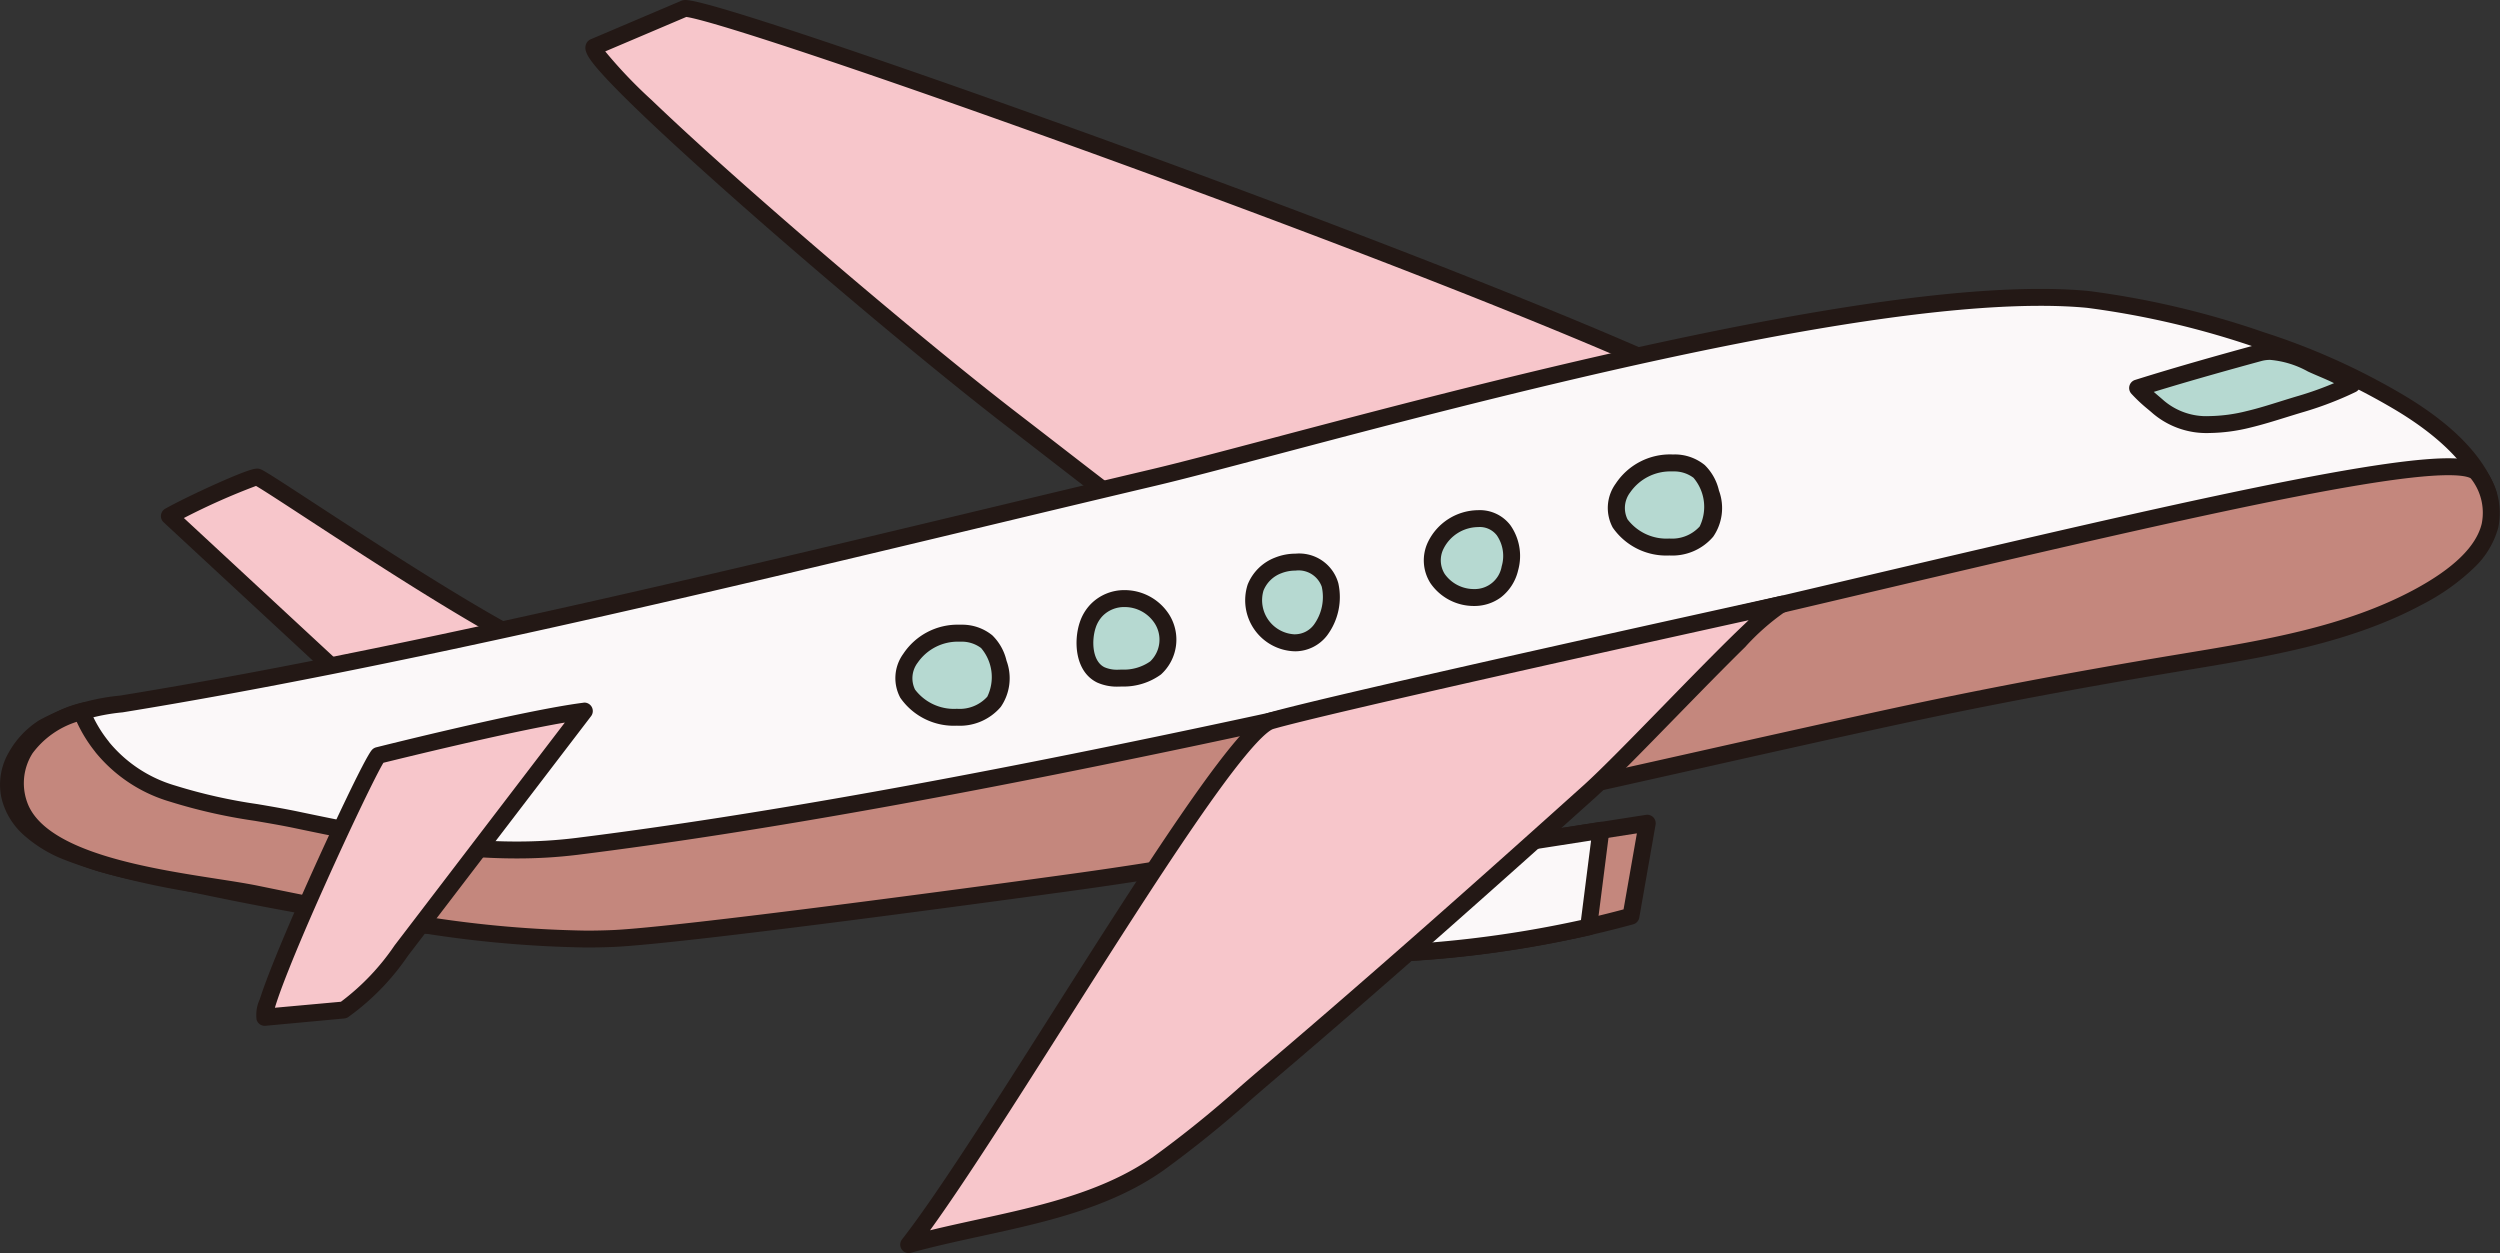 <svg xmlns="http://www.w3.org/2000/svg" width="186.454" height="93.458" viewBox="0 0 186.454 93.458"><rect x="0" y="0" width="186.454" height="93.458" fill="#333333" stroke="none"/><g transform="translate(-762.473 -799.888)"><path d="M781.658,835.471a41.243,41.243,0,0,0-6.549,2.91l13.1,12.146c4.016,2.76,10.759-1.191,15.368-1.874C798.6,846.893,782.1,835.5,781.658,835.471Z" fill="#f7c6cb"/><path d="M781.644,834.839l.058,0c.266.019.293.021,4.14,2.532,5.068,3.308,14.5,9.466,17.944,10.685a.631.631,0,0,1-.118,1.22,31.331,31.331,0,0,0-4.606,1.24,25.527,25.527,0,0,1-7.357,1.608,6.587,6.587,0,0,1-3.856-1.079.635.635,0,0,1-.072-.057l-13.1-12.146a.631.631,0,0,1,.12-1.013c.807-.455,2.276-1.174,3.743-1.833C781.115,834.843,781.487,834.839,781.644,834.839Zm19.892,13.609c-4.272-2.11-11.687-6.951-16.385-10.018-1.594-1.041-3.109-2.03-3.585-2.3a49.983,49.983,0,0,0-5.379,2.393L788.6,850.032a5.4,5.4,0,0,0,3.1.832,24.677,24.677,0,0,0,6.971-1.548C799.665,849,800.622,848.692,801.536,848.448Z" fill="#231815"/><path d="M884.113,868.209a81.658,81.658,0,0,1-21.774,2.876c.125.014,4.261-6.065,4.951-6.52a7.8,7.8,0,0,1,3.152-.966l14.886-2.32Z" fill="#c4877d"/><path d="M862.566,871.717h-.223a.42.42,0,0,1-.074,0,.631.631,0,0,1-.331-1.115c.169-.2.795-1.074,1.35-1.849,2.163-3.018,3.2-4.414,3.655-4.711a8.335,8.335,0,0,1,3.4-1.063l.118-.018,14.768-2.3a.631.631,0,0,1,.719.733l-1.215,6.93a.631.631,0,0,1-.45.5A81.945,81.945,0,0,1,862.566,871.717Zm5.078-6.629c-.406.318-2.307,2.97-3.33,4.4-.255.356-.488.681-.691.962a80.676,80.676,0,0,0,19.937-2.739l.994-5.669-13.9,2.166-.118.018A7.406,7.406,0,0,0,867.644,865.088Z" fill="#231815"/><path d="M880.956,869.02a83.527,83.527,0,0,1-18.617,2.065c.125.014,4.261-6.065,4.951-6.52a7.8,7.8,0,0,1,3.152-.966l11.429-1.781Z" fill="#fbf8f9"/><path d="M862.568,871.717c-.076,0-.153,0-.229,0a.631.631,0,0,1-.4-1.119c.169-.2.795-1.074,1.35-1.849,2.163-3.018,3.2-4.414,3.655-4.711a8.335,8.335,0,0,1,3.4-1.063l10.073-1.57,1.356-.211a.631.631,0,0,1,.724.7l-.915,7.2a.631.631,0,0,1-.484.536A84.724,84.724,0,0,1,862.568,871.717Zm5.075-6.629c-.406.318-2.307,2.97-3.33,4.4-.255.356-.488.681-.691.962a83.674,83.674,0,0,0,16.762-1.944l.754-5.931-.526.082-10.073,1.57A7.407,7.407,0,0,0,867.644,865.088Z" fill="#231815"/><path d="M806.773,803.4l6.762-2.874c2.548-.308,73.978,25.228,80.826,30.857-1.57,2.672-4.727,3.891-7.649,4.923l-18.856,6.657c-5.056,1.785-9.425,3.019-14.062-.023-5.393-3.539-10.5-7.651-15.619-11.575C828,823.557,806.243,804.7,806.773,803.4Z" fill="#f7c6cb"/><path d="M813.588,799.888c.9,0,5.367,1.369,13.279,4.069,7.483,2.553,16.97,5.944,26.029,9.3,11.18,4.145,37.641,14.16,41.865,17.632a.631.631,0,0,1,.143.808c-1.629,2.772-4.706,4.041-7.983,5.2l-18.856,6.657a25.25,25.25,0,0,1-8.225,1.862,11.341,11.341,0,0,1-6.394-1.953c-4.358-2.86-8.576-6.126-12.654-9.284-.984-.762-2-1.551-3-2.318-4.974-3.816-12.911-10.426-19.748-16.449-3.507-3.089-6.432-5.767-8.458-7.745-1.108-1.081-1.952-1.958-2.51-2.606-.844-.98-1.067-1.461-.886-1.9a.631.631,0,0,1,.338-.343l6.762-2.874a.63.63,0,0,1,.171-.046A1.063,1.063,0,0,1,813.588,799.888Zm79.921,31.645c-3.769-2.573-18.919-8.885-41.051-17.09-9.049-3.355-18.525-6.741-26-9.291-10.31-3.518-12.393-3.951-12.8-4l-6.046,2.57a35.172,35.172,0,0,0,3.458,3.625c2.1,2.016,5.011,4.664,8.421,7.656,6.65,5.835,14.312,12.207,19.067,15.854,1,.769,2.021,1.558,3.007,2.321,4.059,3.143,8.257,6.394,12.574,9.227a10.116,10.116,0,0,0,5.7,1.746,24.247,24.247,0,0,0,7.8-1.79l18.856-6.657C889.343,834.7,892.015,833.623,893.509,831.533Z" fill="#231815"/><path d="M948.034,836.676c-1.054-2.988-4.148-5.323-6.751-6.856a50.184,50.184,0,0,0-10.144-4.544,64.687,64.687,0,0,0-12.938-3.055c-17.3-1.664-58.468,10.629-69.629,13.267-23.754,5.612-52.924,12.989-77.051,16.905a15.156,15.156,0,0,0-5.776,1.746c-1.713,1.082-2.994,3.12-2.552,5.1.984,4.411,8.261,5.38,11.739,6.148q9.6,2.121,19.347,3.507C798.89,869.546,948.922,839.192,948.034,836.676Z" fill="#fbf8f9"/><path d="M914.659,821.435h0c1.3,0,2.516.053,3.6.157a65.489,65.489,0,0,1,13.07,3.082,50.846,50.846,0,0,1,10.272,4.6c3.76,2.215,6.124,4.634,7.026,7.19a.719.719,0,0,1-.1.661c-.31.439-.888,1.256-24.211,6.546-12.958,2.939-31.046,6.813-50.932,10.909-35.682,7.349-74.955,14.951-78.911,14.951a2.058,2.058,0,0,1-.286-.017c-6.467-.919-12.992-2.1-19.394-3.516-.37-.082-.79-.167-1.234-.257a32.94,32.94,0,0,1-6.441-1.792,10.021,10.021,0,0,1-2.87-1.778,5.382,5.382,0,0,1-1.674-2.8,4.766,4.766,0,0,1,.528-3.32,6.713,6.713,0,0,1,2.3-2.448,15.607,15.607,0,0,1,6.012-1.835c19.96-3.24,43.536-8.889,64.338-13.874,4.417-1.058,8.588-2.058,12.669-3.022,2.039-.482,5.032-1.274,8.821-2.276,7.685-2.033,18.211-4.818,28.728-7.1C898.578,822.764,907.962,821.435,914.659,821.435Zm32.623,15.052c-.9-2.1-3.077-4.214-6.32-6.124a49.581,49.581,0,0,0-10.016-4.487,64.38,64.38,0,0,0-12.806-3.028c-1.043-.1-2.214-.151-3.479-.151-15.061,0-41.371,6.96-57.091,11.12-3.8,1.005-6.8,1.8-8.854,2.285-4.079.964-8.25,1.963-12.666,3.021-20.823,4.99-44.424,10.645-64.43,13.893a14.673,14.673,0,0,0-5.54,1.656c-1.377.87-2.676,2.626-2.273,4.426.34,1.523,1.587,2.732,3.812,3.694a31.961,31.961,0,0,0,6.191,1.713c.45.091.875.178,1.255.262,6.371,1.407,12.865,2.584,19.3,3.5a.874.874,0,0,0,.108,0c3.375,0,38.3-6.621,77.854-14.76,19.712-4.056,37.754-7.914,50.8-10.864,7.288-1.647,13.069-3.021,17.181-4.082A52.715,52.715,0,0,0,947.283,836.488Z" fill="#231815"/><path d="M942.833,844.418c5.755-3.1,6.456-6.267,4.435-9.21-3.028-4.409-87.744,21.055-141.795,27.807-6.959.869-14.062-.545-20.85-1.971-3.1-.651-6.289-.942-9.306-1.974a10.512,10.512,0,0,1-5.2-3.439c-.169-.238-1.964-2.6-1.251-2.749a7.439,7.439,0,0,0-4.492,2.839,4.805,4.805,0,0,0-.338,4.525c2.137,4.69,13.08,5.4,17.6,6.326,4.188.86,8.406,1.717,12.641,2.319a76.316,76.316,0,0,0,13.916.99c5.158-.217,30.063-3.612,34.689-4.255,13.57-1.887,26.978-4.745,40.343-7.725,6.778-1.511,13.549-3.057,20.337-4.525,7-1.513,13.982-2.815,21-3.984C930.7,848.371,937.291,847.4,942.833,844.418Z" fill="#c4877d"/><path d="M945.081,834.067h0c1.5,0,2.333.242,2.705.784a5.37,5.37,0,0,1,1.006,4.4,6.436,6.436,0,0,1-1.766,2.949,16.3,16.3,0,0,1-3.9,2.774c-5.333,2.868-11.5,3.888-17.456,4.874l-1,.167c-7.537,1.255-14.4,2.556-20.974,3.978-4.688,1.014-9.447,2.083-14.05,3.117-2.059.462-4.188.941-6.283,1.408-12.766,2.846-26.4,5.788-40.393,7.734-.289.04-29.031,4.02-34.749,4.26-.659.028-1.341.042-2.027.042a85.594,85.594,0,0,1-12-1.037c-4.4-.625-8.8-1.529-12.679-2.326-.824-.169-1.858-.33-3.054-.516a60.368,60.368,0,0,1-8.648-1.795c-3.423-1.082-5.5-2.512-6.347-4.372a5.466,5.466,0,0,1,.383-5.131,8.1,8.1,0,0,1,4.894-3.113h0a.631.631,0,0,1,.635.994,9.4,9.4,0,0,0,1.191,1.915l.067.092a10.018,10.018,0,0,0,4.889,3.207,39.5,39.5,0,0,0,6.147,1.388c1.012.172,2.058.351,3.084.566,5.793,1.217,11.014,2.224,16.262,2.224a35.513,35.513,0,0,0,4.381-.262c28.024-3.5,64.151-12,93.18-18.834C921.1,838.254,938.891,834.067,945.081,834.067Zm1.672,1.506c-.032-.028-.326-.243-1.67-.244h0c-6.042,0-23.771,4.172-46.217,9.454-29.058,6.838-65.221,15.348-93.312,18.858a36.8,36.8,0,0,1-4.537.271c-5.369,0-10.658-1.019-16.521-2.251-1-.21-2.037-.386-3.037-.557a40.46,40.46,0,0,1-6.344-1.438A11.236,11.236,0,0,1,769.6,856l-.057-.078a10.6,10.6,0,0,1-1.348-2.2,6.586,6.586,0,0,0-3.295,2.347,4.175,4.175,0,0,0-.293,3.919c1.6,3.51,9.086,4.673,14.04,5.443,1.213.188,2.26.351,3.114.527,3.863.793,8.242,1.693,12.6,2.312a84.457,84.457,0,0,0,11.826,1.025c.669,0,1.333-.014,1.974-.041,4.748-.2,27.154-3.211,34.629-4.25,13.945-1.939,27.552-4.875,40.293-7.716,2.094-.467,4.223-.945,6.281-1.407,4.605-1.034,9.367-2.1,14.06-3.119,6.6-1.427,13.477-2.732,21.034-3.99l1.006-.167c5.858-.969,11.916-1.972,17.064-4.74,2.933-1.577,4.626-3.229,5.033-4.908A4.11,4.11,0,0,0,946.753,835.573Z" fill="#231815"/><path d="M846.533,888.071c-4.988,2.547-10.954,3.161-16.286,4.643,6.52-8.343,23.5-38.044,27.013-39.059,4.767-1.378,38.118-8.7,38.127-8.7-1.239.272-11.078,11-14.394,13.984-7.838,7.044-15.719,14.048-23.748,20.874-2.736,2.326-5.449,4.815-8.4,6.875A19.589,19.589,0,0,1,846.533,888.071Z" fill="#f7c6cb"/><path d="M830.247,893.345a.631.631,0,0,1-.5-1.02c2.558-3.273,6.716-9.824,11.119-16.759,3.334-5.252,6.782-10.683,9.652-14.862,4.348-6.331,5.758-7.423,6.564-7.656,4.685-1.354,36.72-8.394,38.154-8.709a.639.639,0,0,1,.08-.014.631.631,0,0,1,.227,1.239,17.406,17.406,0,0,0-2.924,2.591c-1.51,1.479-3.368,3.383-5.165,5.224-2.429,2.49-4.724,4.842-6.042,6.027-6.974,6.267-15.25,13.65-23.761,20.885-.612.521-1.236,1.06-1.838,1.581a82.914,82.914,0,0,1-6.6,5.33,20.321,20.321,0,0,1-2.391,1.43c-3.469,1.771-7.4,2.626-11.192,3.453-1.734.378-3.528.768-5.212,1.236A.629.629,0,0,1,830.247,893.345Zm62.639-47.2c-8.013,1.767-31.52,6.975-35.45,8.111-.133.039-.681.3-2.121,2.05-.989,1.2-2.216,2.872-3.752,5.108-2.857,4.16-6.3,9.581-9.627,14.824-3.846,6.058-7.506,11.824-10.1,15.408,1.172-.286,2.363-.545,3.527-.8,3.718-.81,7.563-1.647,10.886-3.344a19.064,19.064,0,0,0,2.242-1.34,81.95,81.95,0,0,0,6.5-5.25c.6-.523,1.23-1.064,1.847-1.588,8.5-7.226,16.768-14.6,23.735-20.863,1.287-1.157,3.568-3.495,5.982-5.97,1.852-1.9,3.767-3.861,5.31-5.367C892.248,846.755,892.587,846.431,892.886,846.15Z" fill="#231815"/><path d="M937.222,828.861q.339-.152.666-.309a14.912,14.912,0,0,0-3.016-1.529c-1.171-.555-2.6-1.187-3.921-.816-3.024.827-6.133,1.7-9.046,2.619a16.769,16.769,0,0,0,1.555,1.429c1.877,1.657,4.476,1.441,6.727.9,1.329-.319,2.622-.772,3.944-1.158A25.239,25.239,0,0,0,937.222,828.861Z" fill="#b6d9d1"/><path d="M931.786,825.465h0a8.048,8.048,0,0,1,3.356.988c.237.111.5.221.77.338a10.1,10.1,0,0,1,2.373,1.271.631.631,0,0,1-.123,1.059c-.223.107-.453.214-.682.317a25.969,25.969,0,0,1-3.171,1.167c-.45.131-.9.273-1.345.41-.854.266-1.737.541-2.629.756a13.209,13.209,0,0,1-3.068.411,6.174,6.174,0,0,1-4.225-1.453c-.128-.113-.258-.224-.4-.341a11.6,11.6,0,0,1-1.216-1.145.631.631,0,0,1,.285-1.019c3.122-.983,6.487-1.92,9.069-2.626A3.71,3.71,0,0,1,931.786,825.465Zm4.766,3c-.362-.181-.752-.348-1.135-.511-.284-.121-.553-.236-.812-.357a7.047,7.047,0,0,0-2.819-.868,2.455,2.455,0,0,0-.664.087c-2.3.629-5.213,1.439-8.018,2.3.118.1.239.207.363.312s.275.235.411.355a4.89,4.89,0,0,0,3.389,1.138,11.977,11.977,0,0,0,2.773-.376c.852-.2,1.714-.473,2.548-.733.446-.139.906-.283,1.366-.417A24.592,24.592,0,0,0,936.552,828.463Z" fill="#231815"/><path d="M806.055,852.919,792.4,870.787a17.575,17.575,0,0,1-4.3,4.426l-5.886.547c-.35-1.233,7.674-18.61,8.466-19.53C790.688,856.23,801.617,853.485,806.055,852.919Z" fill="#f7c6cb"/><path d="M806.055,852.288a.631.631,0,0,1,.5,1.015L792.9,871.17a18.232,18.232,0,0,1-4.459,4.576.632.632,0,0,1-.279.1l-5.886.547a.631.631,0,0,1-.666-.456,2.763,2.763,0,0,1,.236-1.518c.184-.583.469-1.367.848-2.328.841-2.137,1.961-4.7,2.752-6.466,1.648-3.689,4.215-9.169,4.759-9.8a.632.632,0,0,1,.325-.2c.448-.112,11.016-2.761,15.441-3.325A.633.633,0,0,1,806.055,852.288ZM787.9,874.6A17.483,17.483,0,0,0,791.9,870.4l12.7-16.623c-4.49.774-12.115,2.653-13.531,3-.522.857-2.377,4.681-4.376,9.144-1.1,2.45-2.032,4.635-2.7,6.319-.588,1.476-.877,2.324-1.017,2.807Z" fill="#231815"/><path d="M844.26,845.385a3.189,3.189,0,0,1,4.879.681,2.88,2.88,0,0,1-.48,3.641,4.112,4.112,0,0,1-2.5.754,3.344,3.344,0,0,1-1.58-.236c-1.31-.631-1.377-2.567-.98-3.739A2.911,2.911,0,0,1,844.26,845.385Z" fill="#b6d9d1"/><path d="M846.351,843.9a3.943,3.943,0,0,1,3.324,1.828,3.515,3.515,0,0,1-.614,4.463,4.739,4.739,0,0,1-2.88.9c-.11,0-.209.006-.3.006a3.622,3.622,0,0,1-1.571-.3c-1.68-.809-1.774-3.125-1.3-4.511a3.539,3.539,0,0,1,.807-1.338A3.5,3.5,0,0,1,846.351,843.9Zm-.474,5.932c.079,0,.164,0,.258-.005a3.438,3.438,0,0,0,2.123-.61,2.248,2.248,0,0,0,.346-2.819,2.671,2.671,0,0,0-2.253-1.235,2.248,2.248,0,0,0-1.637.659,2.287,2.287,0,0,0-.518.865c-.323.955-.276,2.518.656,2.967A2.348,2.348,0,0,0,845.876,849.835Z" fill="#231815"/><path d="M856.118,843.7a2.924,2.924,0,0,1,1.675-1.647c1.353-.553,3.508-.2,3.877,1.459.516,2.314-1.067,5.187-3.766,4.058A3.032,3.032,0,0,1,856.118,843.7Z" fill="#b6d9d1"/><path d="M859.093,841.181a3.028,3.028,0,0,1,3.193,2.2,4.779,4.779,0,0,1-.836,3.9,3.016,3.016,0,0,1-2.378,1.183,3.806,3.806,0,0,1-3.544-4.983,3.573,3.573,0,0,1,2.025-2A4.1,4.1,0,0,1,859.093,841.181Zm-.021,6.013a1.77,1.77,0,0,0,1.392-.711,3.521,3.521,0,0,0,.589-2.832,1.834,1.834,0,0,0-1.96-1.207,2.874,2.874,0,0,0-1.062.2,2.293,2.293,0,0,0-1.325,1.291,2.547,2.547,0,0,0,2.366,3.264Z" fill="#231815"/><path d="M869.564,840.544a3.562,3.562,0,0,1,3.127-1.976c2-.066,2.853,1.933,2.392,3.709C874.033,846.321,867.966,844.133,869.564,840.544Z" fill="#b6d9d1"/><path d="M872.787,837.935a2.869,2.869,0,0,1,2.325,1.113,3.994,3.994,0,0,1,.582,3.387,3.561,3.561,0,0,1-1.293,2.014,3.331,3.331,0,0,1-2,.634,3.923,3.923,0,0,1-3.239-1.694,3.167,3.167,0,0,1-.177-3.1,4.2,4.2,0,0,1,3.683-2.35Zm-.384,5.886a2.037,2.037,0,0,0,2.069-1.7,2.714,2.714,0,0,0-.359-2.3,1.6,1.6,0,0,0-1.4-.622,2.912,2.912,0,0,0-2.571,1.6,1.919,1.919,0,0,0,.082,1.9A2.668,2.668,0,0,0,872.4,843.821Z" fill="#231815"/><path d="M883.516,836.279a4.287,4.287,0,0,1,3.783-1.865,2.949,2.949,0,0,1,1.9.633,3.236,3.236,0,0,1,.87,1.593C891.817,842.94,880.567,841.141,883.516,836.279Z" fill="#b6d9d1"/><path d="M887.17,833.781l.146,0a3.546,3.546,0,0,1,2.3.792,3.872,3.872,0,0,1,1.059,1.9,3.762,3.762,0,0,1-.43,3.444,4.012,4.012,0,0,1-3.269,1.4,4.859,4.859,0,0,1-4.222-2.081,3.088,3.088,0,0,1,.223-3.282A4.857,4.857,0,0,1,887.17,833.781Zm-.195,6.272a2.782,2.782,0,0,0,2.263-.9,3.345,3.345,0,0,0-.461-3.631,2.391,2.391,0,0,0-1.495-.474l-.112,0a3.642,3.642,0,0,0-3.114,1.563,1.913,1.913,0,0,0-.2,2.008A3.641,3.641,0,0,0,886.975,840.053Z" fill="#231815"/><path d="M830.382,848.978a4.286,4.286,0,0,1,3.783-1.866,2.956,2.956,0,0,1,1.9.634,3.234,3.234,0,0,1,.87,1.592C838.683,855.639,827.433,853.84,830.382,848.978Z" fill="#b6d9d1"/><path d="M834.036,846.479l.146,0a3.555,3.555,0,0,1,2.3.793,3.869,3.869,0,0,1,1.059,1.894,3.763,3.763,0,0,1-.43,3.445,4.012,4.012,0,0,1-3.269,1.4,4.859,4.859,0,0,1-4.222-2.081,3.088,3.088,0,0,1,.223-3.282A4.856,4.856,0,0,1,834.036,846.479Zm-.195,6.272a2.782,2.782,0,0,0,2.264-.9,3.343,3.343,0,0,0-.461-3.631,2.4,2.4,0,0,0-1.5-.475h-.112a3.641,3.641,0,0,0-3.114,1.564,1.913,1.913,0,0,0-.2,2.008A3.64,3.64,0,0,0,833.841,852.751Z" fill="#231815"/></g></svg>